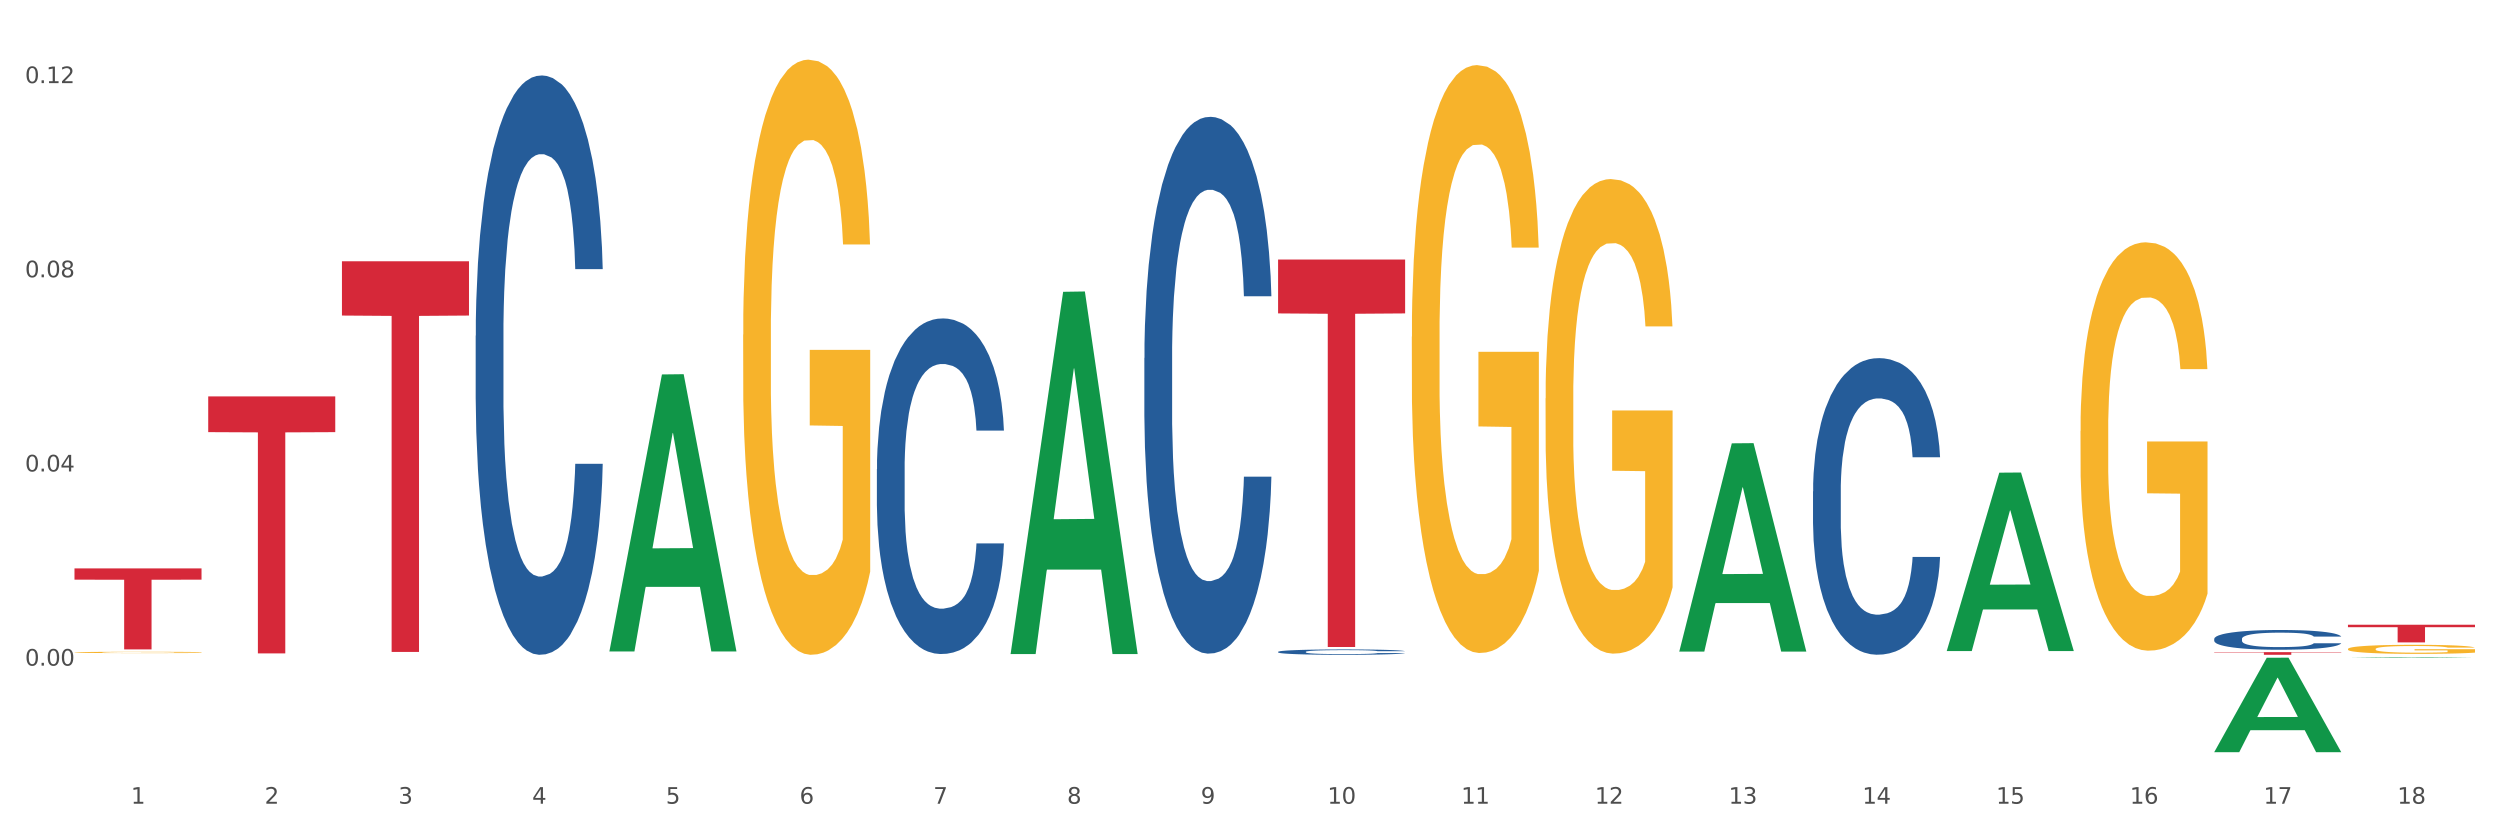 <?xml version="1.0" encoding="utf-8" standalone="no"?>
<!DOCTYPE svg PUBLIC "-//W3C//DTD SVG 1.1//EN"
  "http://www.w3.org/Graphics/SVG/1.1/DTD/svg11.dtd">
<svg xmlns:xlink="http://www.w3.org/1999/xlink" width="1080pt" height="360pt" viewBox="0 0 1080 360" xmlns="http://www.w3.org/2000/svg" version="1.1">
 <rect x="0" y="0" width="1080" height="360" fill="#333333" stroke="none"/>
 <defs>
  <style type="text/css">*{stroke-linejoin: round; stroke-linecap: butt}</style>
 </defs>
 <g id="figure_1">
  <g id="patch_1">
   <path d="M 0 360 
L 1080 360 
L 1080 0 
L 0 0 
z
" style="fill: #ffffff; stroke: #ffffff; stroke-linejoin: miter"/>
  </g>
  <g id="axes_1">
   <g id="matplotlib.axis_1">
    <g id="xtick_1">
     <g id="text_1">
      <!-- 1 -->
      <g style="fill: #4d4d4d" transform="translate(56.563 347.204) scale(0.096 -0.096)">
       <defs>
        <path id="DejaVuSans-31" d="M 794 531 
L 1825 531 
L 1825 4091 
L 703 3866 
L 703 4441 
L 1819 4666 
L 2450 4666 
L 2450 531 
L 3481 531 
L 3481 0 
L 794 0 
L 794 531 
z
" transform="scale(0.016)"/>
       </defs>
       <use xlink:href="#DejaVuSans-31"/>
      </g>
     </g>
    </g>
    <g id="xtick_2">
     <g id="text_2">
      <!-- 2 -->
      <g style="fill: #4d4d4d" transform="translate(114.336 347.204) scale(0.096 -0.096)">
       <defs>
        <path id="DejaVuSans-32" d="M 1228 531 
L 3431 531 
L 3431 0 
L 469 0 
L 469 531 
Q 828 903 1448 1529 
Q 2069 2156 2228 2338 
Q 2531 2678 2651 2914 
Q 2772 3150 2772 3378 
Q 2772 3750 2511 3984 
Q 2250 4219 1831 4219 
Q 1534 4219 1204 4116 
Q 875 4013 500 3803 
L 500 4441 
Q 881 4594 1212 4672 
Q 1544 4750 1819 4750 
Q 2544 4750 2975 4387 
Q 3406 4025 3406 3419 
Q 3406 3131 3298 2873 
Q 3191 2616 2906 2266 
Q 2828 2175 2409 1742 
Q 1991 1309 1228 531 
z
" transform="scale(0.016)"/>
       </defs>
       <use xlink:href="#DejaVuSans-32"/>
      </g>
     </g>
    </g>
    <g id="xtick_3">
     <g id="text_3">
      <!-- 3 -->
      <g style="fill: #4d4d4d" transform="translate(172.109 347.204) scale(0.096 -0.096)">
       <defs>
        <path id="DejaVuSans-33" d="M 2597 2516 
Q 3050 2419 3304 2112 
Q 3559 1806 3559 1356 
Q 3559 666 3084 287 
Q 2609 -91 1734 -91 
Q 1441 -91 1130 -33 
Q 819 25 488 141 
L 488 750 
Q 750 597 1062 519 
Q 1375 441 1716 441 
Q 2309 441 2620 675 
Q 2931 909 2931 1356 
Q 2931 1769 2642 2001 
Q 2353 2234 1838 2234 
L 1294 2234 
L 1294 2753 
L 1863 2753 
Q 2328 2753 2575 2939 
Q 2822 3125 2822 3475 
Q 2822 3834 2567 4026 
Q 2313 4219 1838 4219 
Q 1578 4219 1281 4162 
Q 984 4106 628 3988 
L 628 4550 
Q 988 4650 1302 4700 
Q 1616 4750 1894 4750 
Q 2613 4750 3031 4423 
Q 3450 4097 3450 3541 
Q 3450 3153 3228 2886 
Q 3006 2619 2597 2516 
z
" transform="scale(0.016)"/>
       </defs>
       <use xlink:href="#DejaVuSans-33"/>
      </g>
     </g>
    </g>
    <g id="xtick_4">
     <g id="text_4">
      <!-- 4 -->
      <g style="fill: #4d4d4d" transform="translate(229.882 347.204) scale(0.096 -0.096)">
       <defs>
        <path id="DejaVuSans-34" d="M 2419 4116 
L 825 1625 
L 2419 1625 
L 2419 4116 
z
M 2253 4666 
L 3047 4666 
L 3047 1625 
L 3713 1625 
L 3713 1100 
L 3047 1100 
L 3047 0 
L 2419 0 
L 2419 1100 
L 313 1100 
L 313 1709 
L 2253 4666 
z
" transform="scale(0.016)"/>
       </defs>
       <use xlink:href="#DejaVuSans-34"/>
      </g>
     </g>
    </g>
    <g id="xtick_5">
     <g id="text_5">
      <!-- 5 -->
      <g style="fill: #4d4d4d" transform="translate(287.655 347.204) scale(0.096 -0.096)">
       <defs>
        <path id="DejaVuSans-35" d="M 691 4666 
L 3169 4666 
L 3169 4134 
L 1269 4134 
L 1269 2991 
Q 1406 3038 1543 3061 
Q 1681 3084 1819 3084 
Q 2600 3084 3056 2656 
Q 3513 2228 3513 1497 
Q 3513 744 3044 326 
Q 2575 -91 1722 -91 
Q 1428 -91 1123 -41 
Q 819 9 494 109 
L 494 744 
Q 775 591 1075 516 
Q 1375 441 1709 441 
Q 2250 441 2565 725 
Q 2881 1009 2881 1497 
Q 2881 1984 2565 2268 
Q 2250 2553 1709 2553 
Q 1456 2553 1204 2497 
Q 953 2441 691 2322 
L 691 4666 
z
" transform="scale(0.016)"/>
       </defs>
       <use xlink:href="#DejaVuSans-35"/>
      </g>
     </g>
    </g>
    <g id="xtick_6">
     <g id="text_6">
      <!-- 6 -->
      <g style="fill: #4d4d4d" transform="translate(345.428 347.204) scale(0.096 -0.096)">
       <defs>
        <path id="DejaVuSans-36" d="M 2113 2584 
Q 1688 2584 1439 2293 
Q 1191 2003 1191 1497 
Q 1191 994 1439 701 
Q 1688 409 2113 409 
Q 2538 409 2786 701 
Q 3034 994 3034 1497 
Q 3034 2003 2786 2293 
Q 2538 2584 2113 2584 
z
M 3366 4563 
L 3366 3988 
Q 3128 4100 2886 4159 
Q 2644 4219 2406 4219 
Q 1781 4219 1451 3797 
Q 1122 3375 1075 2522 
Q 1259 2794 1537 2939 
Q 1816 3084 2150 3084 
Q 2853 3084 3261 2657 
Q 3669 2231 3669 1497 
Q 3669 778 3244 343 
Q 2819 -91 2113 -91 
Q 1303 -91 875 529 
Q 447 1150 447 2328 
Q 447 3434 972 4092 
Q 1497 4750 2381 4750 
Q 2619 4750 2861 4703 
Q 3103 4656 3366 4563 
z
" transform="scale(0.016)"/>
       </defs>
       <use xlink:href="#DejaVuSans-36"/>
      </g>
     </g>
    </g>
    <g id="xtick_7">
     <g id="text_7">
      <!-- 7 -->
      <g style="fill: #4d4d4d" transform="translate(403.201 347.204) scale(0.096 -0.096)">
       <defs>
        <path id="DejaVuSans-37" d="M 525 4666 
L 3525 4666 
L 3525 4397 
L 1831 0 
L 1172 0 
L 2766 4134 
L 525 4134 
L 525 4666 
z
" transform="scale(0.016)"/>
       </defs>
       <use xlink:href="#DejaVuSans-37"/>
      </g>
     </g>
    </g>
    <g id="xtick_8">
     <g id="text_8">
      <!-- 8 -->
      <g style="fill: #4d4d4d" transform="translate(460.974 347.204) scale(0.096 -0.096)">
       <defs>
        <path id="DejaVuSans-38" d="M 2034 2216 
Q 1584 2216 1326 1975 
Q 1069 1734 1069 1313 
Q 1069 891 1326 650 
Q 1584 409 2034 409 
Q 2484 409 2743 651 
Q 3003 894 3003 1313 
Q 3003 1734 2745 1975 
Q 2488 2216 2034 2216 
z
M 1403 2484 
Q 997 2584 770 2862 
Q 544 3141 544 3541 
Q 544 4100 942 4425 
Q 1341 4750 2034 4750 
Q 2731 4750 3128 4425 
Q 3525 4100 3525 3541 
Q 3525 3141 3298 2862 
Q 3072 2584 2669 2484 
Q 3125 2378 3379 2068 
Q 3634 1759 3634 1313 
Q 3634 634 3220 271 
Q 2806 -91 2034 -91 
Q 1263 -91 848 271 
Q 434 634 434 1313 
Q 434 1759 690 2068 
Q 947 2378 1403 2484 
z
M 1172 3481 
Q 1172 3119 1398 2916 
Q 1625 2713 2034 2713 
Q 2441 2713 2670 2916 
Q 2900 3119 2900 3481 
Q 2900 3844 2670 4047 
Q 2441 4250 2034 4250 
Q 1625 4250 1398 4047 
Q 1172 3844 1172 3481 
z
" transform="scale(0.016)"/>
       </defs>
       <use xlink:href="#DejaVuSans-38"/>
      </g>
     </g>
    </g>
    <g id="xtick_9">
     <g id="text_9">
      <!-- 9 -->
      <g style="fill: #4d4d4d" transform="translate(518.747 347.204) scale(0.096 -0.096)">
       <defs>
        <path id="DejaVuSans-39" d="M 703 97 
L 703 672 
Q 941 559 1184 500 
Q 1428 441 1663 441 
Q 2288 441 2617 861 
Q 2947 1281 2994 2138 
Q 2813 1869 2534 1725 
Q 2256 1581 1919 1581 
Q 1219 1581 811 2004 
Q 403 2428 403 3163 
Q 403 3881 828 4315 
Q 1253 4750 1959 4750 
Q 2769 4750 3195 4129 
Q 3622 3509 3622 2328 
Q 3622 1225 3098 567 
Q 2575 -91 1691 -91 
Q 1453 -91 1209 -44 
Q 966 3 703 97 
z
M 1959 2075 
Q 2384 2075 2632 2365 
Q 2881 2656 2881 3163 
Q 2881 3666 2632 3958 
Q 2384 4250 1959 4250 
Q 1534 4250 1286 3958 
Q 1038 3666 1038 3163 
Q 1038 2656 1286 2365 
Q 1534 2075 1959 2075 
z
" transform="scale(0.016)"/>
       </defs>
       <use xlink:href="#DejaVuSans-39"/>
      </g>
     </g>
    </g>
    <g id="xtick_10">
     <g id="text_10">
      <!-- 10 -->
      <g style="fill: #4d4d4d" transform="translate(573.466 347.204) scale(0.096 -0.096)">
       <defs>
        <path id="DejaVuSans-30" d="M 2034 4250 
Q 1547 4250 1301 3770 
Q 1056 3291 1056 2328 
Q 1056 1369 1301 889 
Q 1547 409 2034 409 
Q 2525 409 2770 889 
Q 3016 1369 3016 2328 
Q 3016 3291 2770 3770 
Q 2525 4250 2034 4250 
z
M 2034 4750 
Q 2819 4750 3233 4129 
Q 3647 3509 3647 2328 
Q 3647 1150 3233 529 
Q 2819 -91 2034 -91 
Q 1250 -91 836 529 
Q 422 1150 422 2328 
Q 422 3509 836 4129 
Q 1250 4750 2034 4750 
z
" transform="scale(0.016)"/>
       </defs>
       <use xlink:href="#DejaVuSans-31"/>
       <use xlink:href="#DejaVuSans-30" transform="translate(63.623 0)"/>
      </g>
     </g>
    </g>
    <g id="xtick_11">
     <g id="text_11">
      <!-- 11 -->
      <g style="fill: #4d4d4d" transform="translate(631.239 347.204) scale(0.096 -0.096)">
       <use xlink:href="#DejaVuSans-31"/>
       <use xlink:href="#DejaVuSans-31" transform="translate(63.623 0)"/>
      </g>
     </g>
    </g>
    <g id="xtick_12">
     <g id="text_12">
      <!-- 12 -->
      <g style="fill: #4d4d4d" transform="translate(689.012 347.204) scale(0.096 -0.096)">
       <use xlink:href="#DejaVuSans-31"/>
       <use xlink:href="#DejaVuSans-32" transform="translate(63.623 0)"/>
      </g>
     </g>
    </g>
    <g id="xtick_13">
     <g id="text_13">
      <!-- 13 -->
      <g style="fill: #4d4d4d" transform="translate(746.785 347.204) scale(0.096 -0.096)">
       <use xlink:href="#DejaVuSans-31"/>
       <use xlink:href="#DejaVuSans-33" transform="translate(63.623 0)"/>
      </g>
     </g>
    </g>
    <g id="xtick_14">
     <g id="text_14">
      <!-- 14 -->
      <g style="fill: #4d4d4d" transform="translate(804.558 347.204) scale(0.096 -0.096)">
       <use xlink:href="#DejaVuSans-31"/>
       <use xlink:href="#DejaVuSans-34" transform="translate(63.623 0)"/>
      </g>
     </g>
    </g>
    <g id="xtick_15">
     <g id="text_15">
      <!-- 15 -->
      <g style="fill: #4d4d4d" transform="translate(862.331 347.204) scale(0.096 -0.096)">
       <use xlink:href="#DejaVuSans-31"/>
       <use xlink:href="#DejaVuSans-35" transform="translate(63.623 0)"/>
      </g>
     </g>
    </g>
    <g id="xtick_16">
     <g id="text_16">
      <!-- 16 -->
      <g style="fill: #4d4d4d" transform="translate(920.104 347.204) scale(0.096 -0.096)">
       <use xlink:href="#DejaVuSans-31"/>
       <use xlink:href="#DejaVuSans-36" transform="translate(63.623 0)"/>
      </g>
     </g>
    </g>
    <g id="xtick_17">
     <g id="text_17">
      <!-- 17 -->
      <g style="fill: #4d4d4d" transform="translate(977.877 347.204) scale(0.096 -0.096)">
       <use xlink:href="#DejaVuSans-31"/>
       <use xlink:href="#DejaVuSans-37" transform="translate(63.623 0)"/>
      </g>
     </g>
    </g>
    <g id="xtick_18">
     <g id="text_18">
      <!-- 18 -->
      <g style="fill: #4d4d4d" transform="translate(1035.65 347.204) scale(0.096 -0.096)">
       <use xlink:href="#DejaVuSans-31"/>
       <use xlink:href="#DejaVuSans-38" transform="translate(63.623 0)"/>
      </g>
     </g>
    </g>
    <g id="xtick_19"/>
    <g id="xtick_20"/>
    <g id="xtick_21"/>
    <g id="xtick_22"/>
    <g id="xtick_23"/>
    <g id="xtick_24"/>
    <g id="xtick_25"/>
    <g id="xtick_26"/>
    <g id="xtick_27"/>
    <g id="xtick_28"/>
    <g id="xtick_29"/>
    <g id="xtick_30"/>
    <g id="xtick_31"/>
    <g id="xtick_32"/>
    <g id="xtick_33"/>
    <g id="xtick_34"/>
    <g id="xtick_35"/>
   </g>
   <g id="matplotlib.axis_2">
    <g id="ytick_1">
     <g id="text_19">
      <!-- 0.00 -->
      <g style="fill: #4d4d4d" transform="translate(10.8 287.558) scale(0.096 -0.096)">
       <defs>
        <path id="DejaVuSans-2e" d="M 684 794 
L 1344 794 
L 1344 0 
L 684 0 
L 684 794 
z
" transform="scale(0.016)"/>
       </defs>
       <use xlink:href="#DejaVuSans-30"/>
       <use xlink:href="#DejaVuSans-2e" transform="translate(63.623 0)"/>
       <use xlink:href="#DejaVuSans-30" transform="translate(95.41 0)"/>
       <use xlink:href="#DejaVuSans-30" transform="translate(159.033 0)"/>
      </g>
     </g>
    </g>
    <g id="ytick_2">
     <g id="text_20">
      <!-- 0.04 -->
      <g style="fill: #4d4d4d" transform="translate(10.8 203.674) scale(0.096 -0.096)">
       <use xlink:href="#DejaVuSans-30"/>
       <use xlink:href="#DejaVuSans-2e" transform="translate(63.623 0)"/>
       <use xlink:href="#DejaVuSans-30" transform="translate(95.41 0)"/>
       <use xlink:href="#DejaVuSans-34" transform="translate(159.033 0)"/>
      </g>
     </g>
    </g>
    <g id="ytick_3">
     <g id="text_21">
      <!-- 0.08 -->
      <g style="fill: #4d4d4d" transform="translate(10.8 119.789) scale(0.096 -0.096)">
       <use xlink:href="#DejaVuSans-30"/>
       <use xlink:href="#DejaVuSans-2e" transform="translate(63.623 0)"/>
       <use xlink:href="#DejaVuSans-30" transform="translate(95.41 0)"/>
       <use xlink:href="#DejaVuSans-38" transform="translate(159.033 0)"/>
      </g>
     </g>
    </g>
    <g id="ytick_4">
     <g id="text_22">
      <!-- 0.12 -->
      <g style="fill: #4d4d4d" transform="translate(10.8 35.905) scale(0.096 -0.096)">
       <use xlink:href="#DejaVuSans-30"/>
       <use xlink:href="#DejaVuSans-2e" transform="translate(63.623 0)"/>
       <use xlink:href="#DejaVuSans-31" transform="translate(95.41 0)"/>
       <use xlink:href="#DejaVuSans-32" transform="translate(159.033 0)"/>
      </g>
     </g>
    </g>
    <g id="ytick_5"/>
    <g id="ytick_6"/>
    <g id="ytick_7"/>
    <g id="ytick_8"/>
   </g>
   <g id="PolyCollection_1">
    <path d="M 263.267 281.196 
L 263.324 281.083 
L 285.956 161.759 
L 295.349 161.647 
L 318.151 281.42 
L 307.288 281.42 
L 302.365 253.53 
L 278.997 253.53 
L 278.827 253.979 
L 274.074 281.42 
L 263.267 281.42 
L 263.267 281.196 
L 281.939 236.885 
L 299.423 236.772 
L 290.766 187.176 
L 290.653 186.951 
L 290.539 187.288 
L 281.882 236.772 
L 281.939 236.885 
L 263.267 281.196 
z
" clip-path="url(#p0fa16dcf4f)" style="fill: #109648"/>
    <path d="M 667.678 172.089 
L 667.743 171.902 
L 667.743 165.161 
L 667.872 159.356 
L 668.52 145.313 
L 669.492 133.704 
L 670.205 127.525 
L 670.918 122.47 
L 671.76 117.414 
L 672.797 112.171 
L 674.676 104.494 
L 675.842 100.562 
L 677.268 96.443 
L 679.86 90.451 
L 681.739 87.081 
L 683.683 84.272 
L 686.858 80.902 
L 688.932 79.404 
L 691.135 78.28 
L 693.792 77.531 
L 695.8 77.344 
L 700.207 77.906 
L 703.965 79.591 
L 705.779 80.902 
L 708.112 83.149 
L 709.343 84.647 
L 711.352 87.642 
L 713.426 91.574 
L 714.851 94.945 
L 716.989 101.311 
L 718.609 107.677 
L 720.1 115.542 
L 720.877 120.972 
L 721.461 126.027 
L 721.979 131.832 
L 722.497 141.007 
L 710.834 141.007 
L 710.38 134.453 
L 709.667 128.274 
L 708.63 122.282 
L 707.723 118.537 
L 706.168 113.856 
L 704.743 110.86 
L 703.252 108.614 
L 701.438 106.741 
L 700.012 105.805 
L 698.003 105.056 
L 694.051 105.243 
L 691.394 106.741 
L 689.58 108.614 
L 688.413 110.299 
L 687.377 112.171 
L 686.21 114.793 
L 684.849 118.725 
L 683.877 122.282 
L 682.905 126.776 
L 682.128 131.27 
L 681.415 136.513 
L 680.832 142.13 
L 680.378 147.935 
L 679.99 155.05 
L 679.666 166.846 
L 679.666 192.498 
L 679.795 198.303 
L 680.119 205.98 
L 680.508 211.784 
L 681.156 218.712 
L 681.739 223.393 
L 682.841 230.134 
L 684.072 235.751 
L 685.044 239.309 
L 686.016 242.305 
L 687.701 246.424 
L 689.58 249.794 
L 691.2 251.854 
L 693.403 253.727 
L 694.893 254.476 
L 696.189 254.85 
L 699.364 254.85 
L 701.632 254.288 
L 704.159 252.978 
L 706.103 251.292 
L 707.723 249.233 
L 709.538 245.862 
L 710.704 242.679 
L 710.704 203.546 
L 696.448 203.358 
L 696.448 177.332 
L 722.562 177.332 
L 722.562 253.727 
L 721.461 257.659 
L 720.229 261.216 
L 718.933 264.399 
L 716.989 268.331 
L 714.657 272.076 
L 712.583 274.698 
L 710.38 276.945 
L 707.788 279.004 
L 704.419 280.877 
L 702.345 281.626 
L 699.753 282.187 
L 696.708 282.375 
L 694.051 282 
L 691.459 281.064 
L 688.737 279.379 
L 686.081 276.945 
L 684.072 274.51 
L 682.063 271.515 
L 679.925 267.583 
L 678.24 263.838 
L 676.944 260.467 
L 675.518 256.161 
L 673.963 250.543 
L 672.797 245.488 
L 671.76 240.245 
L 670.659 233.504 
L 669.881 227.7 
L 669.103 220.397 
L 668.65 214.967 
L 668.131 206.541 
L 667.743 194.745 
L 667.678 172.089 
z
" clip-path="url(#p0fa16dcf4f)" style="fill: #f7b32b"/>
    <path d="M 898.77 186.197 
L 898.835 186.036 
L 898.835 180.236 
L 898.964 175.241 
L 899.612 163.158 
L 900.584 153.168 
L 901.297 147.851 
L 902.01 143.501 
L 902.852 139.151 
L 903.889 134.64 
L 905.768 128.034 
L 906.934 124.651 
L 908.36 121.106 
L 910.952 115.95 
L 912.831 113.05 
L 914.775 110.633 
L 917.95 107.733 
L 920.024 106.444 
L 922.227 105.478 
L 924.884 104.833 
L 926.892 104.672 
L 931.299 105.155 
L 935.057 106.605 
L 936.871 107.733 
L 939.204 109.667 
L 940.435 110.956 
L 942.444 113.533 
L 944.517 116.917 
L 945.943 119.817 
L 948.081 125.295 
L 949.701 130.773 
L 951.192 137.54 
L 951.969 142.212 
L 952.552 146.562 
L 953.071 151.557 
L 953.589 159.452 
L 941.926 159.452 
L 941.472 153.813 
L 940.759 148.496 
L 939.722 143.34 
L 938.815 140.118 
L 937.26 136.09 
L 935.834 133.512 
L 934.344 131.579 
L 932.53 129.967 
L 931.104 129.162 
L 929.095 128.517 
L 925.143 128.678 
L 922.486 129.967 
L 920.672 131.579 
L 919.505 133.029 
L 918.468 134.64 
L 917.302 136.895 
L 915.941 140.279 
L 914.969 143.34 
L 913.997 147.207 
L 913.22 151.074 
L 912.507 155.585 
L 911.924 160.419 
L 911.47 165.413 
L 911.081 171.536 
L 910.757 181.686 
L 910.757 203.759 
L 910.887 208.754 
L 911.211 215.359 
L 911.6 220.354 
L 912.248 226.315 
L 912.831 230.343 
L 913.933 236.144 
L 915.164 240.977 
L 916.136 244.038 
L 917.108 246.616 
L 918.792 250.161 
L 920.672 253.061 
L 922.292 254.833 
L 924.495 256.444 
L 925.985 257.089 
L 927.281 257.411 
L 930.456 257.411 
L 932.724 256.928 
L 935.251 255.8 
L 937.195 254.35 
L 938.815 252.578 
L 940.63 249.677 
L 941.796 246.938 
L 941.796 213.265 
L 927.54 213.104 
L 927.54 190.709 
L 953.654 190.709 
L 953.654 256.444 
L 952.552 259.828 
L 951.321 262.889 
L 950.025 265.628 
L 948.081 269.012 
L 945.749 272.234 
L 943.675 274.49 
L 941.472 276.423 
L 938.88 278.195 
L 935.51 279.806 
L 933.437 280.451 
L 930.845 280.934 
L 927.799 281.095 
L 925.143 280.773 
L 922.551 279.967 
L 919.829 278.517 
L 917.172 276.423 
L 915.164 274.328 
L 913.155 271.751 
L 911.017 268.367 
L 909.332 265.145 
L 908.036 262.245 
L 906.61 258.539 
L 905.055 253.705 
L 903.889 249.355 
L 902.852 244.844 
L 901.75 239.044 
L 900.973 234.049 
L 900.195 227.766 
L 899.742 223.093 
L 899.223 215.843 
L 898.835 205.692 
L 898.77 186.197 
z
" clip-path="url(#p0fa16dcf4f)" style="fill: #f7b32b"/>
    <path d="M 1014.316 269.877 
L 1069.2 269.877 
L 1069.2 270.94 
L 1047.61 270.947 
L 1047.61 277.522 
L 1035.775 277.522 
L 1035.775 270.947 
L 1014.316 270.94 
L 1014.316 269.884 
L 1014.316 269.877 
z
" clip-path="url(#p0fa16dcf4f)" style="fill: #d62839"/>
    <path d="M 552.132 112.133 
L 607.016 112.133 
L 607.016 135.394 
L 585.427 135.552 
L 585.427 279.518 
L 573.591 279.518 
L 573.591 135.552 
L 552.132 135.394 
L 552.132 112.291 
L 552.132 112.133 
z
" clip-path="url(#p0fa16dcf4f)" style="fill: #d62839"/>
    <path d="M 147.721 112.862 
L 202.605 112.862 
L 202.605 136.316 
L 181.016 136.474 
L 181.016 281.634 
L 169.18 281.634 
L 169.18 136.474 
L 147.721 136.316 
L 147.721 113.02 
L 147.721 112.862 
z
" clip-path="url(#p0fa16dcf4f)" style="fill: #d62839"/>
    <path d="M 89.948 171.253 
L 144.832 171.253 
L 144.832 186.682 
L 123.243 186.786 
L 123.243 282.276 
L 111.407 282.276 
L 111.407 186.786 
L 89.948 186.682 
L 89.948 171.357 
L 89.948 171.253 
z
" clip-path="url(#p0fa16dcf4f)" style="fill: #d62839"/>
    <path d="M 32.175 245.555 
L 87.059 245.555 
L 87.059 250.417 
L 65.47 250.45 
L 65.47 280.539 
L 53.635 280.539 
L 53.635 250.45 
L 32.175 250.417 
L 32.175 245.588 
L 32.175 245.555 
z
" clip-path="url(#p0fa16dcf4f)" style="fill: #d62839"/>
    <path d="M 1014.316 280.366 
L 1014.38 280.363 
L 1014.38 280.234 
L 1014.51 280.123 
L 1015.158 279.854 
L 1016.13 279.632 
L 1016.843 279.514 
L 1017.556 279.418 
L 1018.398 279.321 
L 1019.435 279.221 
L 1021.314 279.074 
L 1022.48 278.999 
L 1023.906 278.92 
L 1026.498 278.805 
L 1028.377 278.741 
L 1030.321 278.687 
L 1033.496 278.623 
L 1035.57 278.594 
L 1037.773 278.573 
L 1040.429 278.558 
L 1042.438 278.555 
L 1046.845 278.565 
L 1050.603 278.598 
L 1052.417 278.623 
L 1054.75 278.666 
L 1055.981 278.694 
L 1057.99 278.752 
L 1060.063 278.827 
L 1061.489 278.891 
L 1063.627 279.013 
L 1065.247 279.135 
L 1066.738 279.285 
L 1067.515 279.389 
L 1068.098 279.486 
L 1068.617 279.597 
L 1069.135 279.772 
L 1057.471 279.772 
L 1057.018 279.647 
L 1056.305 279.529 
L 1055.268 279.414 
L 1054.361 279.342 
L 1052.806 279.253 
L 1051.38 279.196 
L 1049.89 279.153 
L 1048.076 279.117 
L 1046.65 279.099 
L 1044.641 279.085 
L 1040.689 279.088 
L 1038.032 279.117 
L 1036.218 279.153 
L 1035.051 279.185 
L 1034.014 279.221 
L 1032.848 279.271 
L 1031.487 279.346 
L 1030.515 279.414 
L 1029.543 279.5 
L 1028.766 279.586 
L 1028.053 279.686 
L 1027.47 279.794 
L 1027.016 279.905 
L 1026.627 280.041 
L 1026.303 280.266 
L 1026.303 280.757 
L 1026.433 280.868 
L 1026.757 281.014 
L 1027.146 281.125 
L 1027.794 281.258 
L 1028.377 281.347 
L 1029.479 281.476 
L 1030.71 281.584 
L 1031.682 281.652 
L 1032.654 281.709 
L 1034.338 281.788 
L 1036.218 281.852 
L 1037.838 281.892 
L 1040.041 281.927 
L 1041.531 281.942 
L 1042.827 281.949 
L 1046.002 281.949 
L 1048.27 281.938 
L 1050.797 281.913 
L 1052.741 281.881 
L 1054.361 281.841 
L 1056.176 281.777 
L 1057.342 281.716 
L 1057.342 280.968 
L 1043.086 280.964 
L 1043.086 280.467 
L 1069.2 280.467 
L 1069.2 281.927 
L 1068.098 282.003 
L 1066.867 282.071 
L 1065.571 282.132 
L 1063.627 282.207 
L 1061.295 282.278 
L 1059.221 282.328 
L 1057.018 282.371 
L 1054.426 282.411 
L 1051.056 282.447 
L 1048.983 282.461 
L 1046.391 282.472 
L 1043.345 282.475 
L 1040.689 282.468 
L 1038.097 282.45 
L 1035.375 282.418 
L 1032.718 282.371 
L 1030.71 282.325 
L 1028.701 282.268 
L 1026.563 282.192 
L 1024.878 282.121 
L 1023.582 282.056 
L 1022.156 281.974 
L 1020.601 281.867 
L 1019.435 281.77 
L 1018.398 281.67 
L 1017.296 281.541 
L 1016.519 281.43 
L 1015.741 281.29 
L 1015.288 281.186 
L 1014.769 281.025 
L 1014.38 280.8 
L 1014.316 280.366 
z
" clip-path="url(#p0fa16dcf4f)" style="fill: #f7b32b"/>
    <path d="M 32.175 281.839 
L 32.24 281.838 
L 32.24 281.819 
L 32.369 281.803 
L 33.017 281.763 
L 33.989 281.731 
L 34.702 281.713 
L 35.415 281.699 
L 36.257 281.685 
L 37.294 281.67 
L 39.173 281.648 
L 40.34 281.637 
L 41.765 281.625 
L 44.357 281.609 
L 46.236 281.599 
L 48.18 281.591 
L 51.355 281.582 
L 53.429 281.577 
L 55.632 281.574 
L 58.289 281.572 
L 60.298 281.572 
L 64.704 281.573 
L 68.462 281.578 
L 70.277 281.582 
L 72.609 281.588 
L 73.84 281.592 
L 75.849 281.601 
L 77.923 281.612 
L 79.348 281.621 
L 81.487 281.639 
L 83.107 281.657 
L 84.597 281.679 
L 85.375 281.695 
L 85.958 281.709 
L 86.476 281.725 
L 86.995 281.751 
L 75.331 281.751 
L 74.877 281.733 
L 74.164 281.715 
L 73.128 281.698 
L 72.22 281.688 
L 70.665 281.675 
L 69.24 281.666 
L 67.749 281.66 
L 65.935 281.655 
L 64.509 281.652 
L 62.501 281.65 
L 58.548 281.65 
L 55.891 281.655 
L 54.077 281.66 
L 52.911 281.665 
L 51.874 281.67 
L 50.707 281.677 
L 49.347 281.688 
L 48.375 281.698 
L 47.403 281.711 
L 46.625 281.724 
L 45.912 281.738 
L 45.329 281.754 
L 44.876 281.771 
L 44.487 281.791 
L 44.163 281.824 
L 44.163 281.896 
L 44.292 281.913 
L 44.616 281.934 
L 45.005 281.951 
L 45.653 281.97 
L 46.236 281.983 
L 47.338 282.002 
L 48.569 282.018 
L 49.541 282.028 
L 50.513 282.037 
L 52.198 282.048 
L 54.077 282.058 
L 55.697 282.064 
L 57.9 282.069 
L 59.39 282.071 
L 60.686 282.072 
L 63.861 282.072 
L 66.129 282.071 
L 68.657 282.067 
L 70.601 282.062 
L 72.22 282.056 
L 74.035 282.047 
L 75.201 282.038 
L 75.201 281.927 
L 60.946 281.927 
L 60.946 281.854 
L 87.059 281.854 
L 87.059 282.069 
L 85.958 282.08 
L 84.727 282.09 
L 83.431 282.099 
L 81.487 282.11 
L 79.154 282.121 
L 77.08 282.128 
L 74.877 282.134 
L 72.285 282.14 
L 68.916 282.145 
L 66.842 282.148 
L 64.25 282.149 
L 61.205 282.15 
L 58.548 282.149 
L 55.956 282.146 
L 53.235 282.141 
L 50.578 282.134 
L 48.569 282.128 
L 46.56 282.119 
L 44.422 282.108 
L 42.737 282.097 
L 41.441 282.088 
L 40.016 282.076 
L 38.46 282.06 
L 37.294 282.046 
L 36.257 282.031 
L 35.156 282.012 
L 34.378 281.996 
L 33.601 281.975 
L 33.147 281.96 
L 32.629 281.936 
L 32.24 281.903 
L 32.175 281.839 
z
" clip-path="url(#p0fa16dcf4f)" style="fill: #f7b32b"/>
    <path d="M 205.494 145.052 
L 205.559 144.823 
L 205.559 138.423 
L 205.753 129.738 
L 206.467 113.738 
L 207.375 101.624 
L 208.932 87.453 
L 209.776 81.51 
L 210.879 74.881 
L 213.149 64.139 
L 215.744 54.996 
L 217.561 49.967 
L 218.923 46.768 
L 221.972 41.053 
L 223.724 38.539 
L 225.54 36.482 
L 227.097 35.111 
L 229.692 33.511 
L 231.768 32.825 
L 234.169 32.596 
L 236.18 32.825 
L 238.84 33.739 
L 242.732 36.482 
L 244.224 38.082 
L 246.236 40.825 
L 248.312 44.482 
L 249.998 48.139 
L 251.945 53.396 
L 253.956 60.253 
L 255.902 68.939 
L 257.264 76.939 
L 258.367 85.396 
L 259.34 95.681 
L 260.054 106.881 
L 260.378 116.252 
L 248.506 116.252 
L 248.182 107.795 
L 247.533 98.652 
L 246.884 92.481 
L 246.171 87.453 
L 245.068 81.738 
L 244.095 78.081 
L 242.473 73.739 
L 240.981 70.996 
L 239.748 69.396 
L 238.256 68.024 
L 235.077 66.653 
L 232.806 66.653 
L 231.379 67.11 
L 229.627 68.253 
L 228.135 69.853 
L 226.384 72.596 
L 225.021 75.567 
L 223.659 79.453 
L 222.88 82.196 
L 221.713 87.224 
L 220.934 91.338 
L 219.896 98.424 
L 219.312 103.452 
L 218.274 116.481 
L 217.82 126.081 
L 217.626 132.709 
L 217.496 140.023 
L 217.496 175.68 
L 217.885 191.68 
L 218.209 198.537 
L 218.728 206.308 
L 219.702 216.365 
L 221.129 226.193 
L 222.621 233.279 
L 223.854 237.622 
L 225.021 240.822 
L 226.189 243.336 
L 227.616 245.622 
L 228.784 246.993 
L 230.536 248.364 
L 232.612 249.05 
L 234.234 249.05 
L 237.542 247.907 
L 239.034 246.765 
L 240.462 245.165 
L 242.019 242.65 
L 243.251 239.907 
L 243.965 237.85 
L 245.133 233.508 
L 246.041 228.936 
L 246.819 223.679 
L 247.338 219.108 
L 247.922 212.251 
L 248.376 204.479 
L 248.506 200.365 
L 260.378 200.365 
L 260.119 208.594 
L 259.665 216.594 
L 258.756 227.336 
L 258.043 233.508 
L 256.94 241.05 
L 255.772 247.45 
L 254.15 254.536 
L 252.658 259.793 
L 251.101 264.364 
L 249.414 268.478 
L 246.365 274.193 
L 245.262 275.793 
L 242.927 278.535 
L 241.11 280.135 
L 238.45 281.735 
L 235.726 282.65 
L 232.871 282.878 
L 230.341 282.421 
L 227.551 281.05 
L 225.8 279.678 
L 223.854 277.621 
L 221.583 274.421 
L 219.442 270.536 
L 217.431 265.964 
L 215.55 260.707 
L 213.798 254.764 
L 211.527 244.936 
L 209.841 235.336 
L 208.608 226.422 
L 207.765 218.879 
L 206.921 209.279 
L 206.467 202.651 
L 205.753 186.651 
L 205.494 171.794 
L 205.494 145.052 
z
" clip-path="url(#p0fa16dcf4f)" style="fill: #255c99"/>
    <path d="M 378.813 202.704 
L 378.878 202.571 
L 378.878 198.864 
L 379.072 193.833 
L 379.786 184.564 
L 380.694 177.547 
L 382.251 169.338 
L 383.095 165.895 
L 384.198 162.055 
L 386.468 155.832 
L 389.063 150.536 
L 390.88 147.623 
L 392.242 145.77 
L 395.291 142.459 
L 397.043 141.003 
L 398.859 139.811 
L 400.416 139.017 
L 403.011 138.09 
L 405.087 137.693 
L 407.488 137.56 
L 409.499 137.693 
L 412.159 138.223 
L 416.051 139.811 
L 417.543 140.738 
L 419.554 142.327 
L 421.63 144.446 
L 423.317 146.564 
L 425.263 149.609 
L 427.275 153.581 
L 429.221 158.613 
L 430.583 163.247 
L 431.686 168.146 
L 432.659 174.104 
L 433.373 180.592 
L 433.697 186.021 
L 421.825 186.021 
L 421.501 181.122 
L 420.852 175.825 
L 420.203 172.251 
L 419.49 169.338 
L 418.387 166.028 
L 417.414 163.909 
L 415.792 161.393 
L 414.3 159.804 
L 413.067 158.878 
L 411.575 158.083 
L 408.396 157.289 
L 406.125 157.289 
L 404.698 157.554 
L 402.946 158.216 
L 401.454 159.142 
L 399.703 160.731 
L 398.34 162.453 
L 396.978 164.703 
L 396.199 166.292 
L 395.032 169.205 
L 394.253 171.589 
L 393.215 175.693 
L 392.631 178.606 
L 391.593 186.153 
L 391.139 191.714 
L 390.945 195.554 
L 390.815 199.791 
L 390.815 220.446 
L 391.204 229.714 
L 391.528 233.686 
L 392.047 238.188 
L 393.021 244.014 
L 394.448 249.707 
L 395.94 253.812 
L 397.173 256.328 
L 398.34 258.181 
L 399.508 259.638 
L 400.935 260.962 
L 402.103 261.756 
L 403.855 262.551 
L 405.931 262.948 
L 407.553 262.948 
L 410.861 262.286 
L 412.353 261.624 
L 413.781 260.697 
L 415.338 259.24 
L 416.57 257.652 
L 417.284 256.46 
L 418.452 253.944 
L 419.36 251.296 
L 420.138 248.251 
L 420.657 245.603 
L 421.241 241.631 
L 421.695 237.129 
L 421.825 234.746 
L 433.697 234.746 
L 433.438 239.512 
L 432.984 244.146 
L 432.075 250.369 
L 431.362 253.944 
L 430.259 258.314 
L 429.091 262.021 
L 427.469 266.126 
L 425.977 269.171 
L 424.42 271.819 
L 422.733 274.202 
L 419.684 277.512 
L 418.581 278.439 
L 416.246 280.028 
L 414.429 280.955 
L 411.769 281.882 
L 409.045 282.411 
L 406.19 282.544 
L 403.66 282.279 
L 400.87 281.485 
L 399.119 280.69 
L 397.173 279.498 
L 394.902 277.645 
L 392.761 275.394 
L 390.75 272.746 
L 388.869 269.7 
L 387.117 266.258 
L 384.846 260.565 
L 383.16 255.004 
L 381.927 249.84 
L 381.084 245.47 
L 380.24 239.909 
L 379.786 236.07 
L 379.072 226.801 
L 378.813 218.195 
L 378.813 202.704 
z
" clip-path="url(#p0fa16dcf4f)" style="fill: #255c99"/>
    <path d="M 494.359 154.669 
L 494.424 154.457 
L 494.424 148.527 
L 494.618 140.479 
L 495.332 125.654 
L 496.24 114.429 
L 497.797 101.298 
L 498.641 95.792 
L 499.743 89.65 
L 502.014 79.696 
L 504.609 71.224 
L 506.426 66.565 
L 507.788 63.6 
L 510.837 58.305 
L 512.589 55.975 
L 514.405 54.069 
L 515.962 52.798 
L 518.557 51.316 
L 520.633 50.68 
L 523.034 50.469 
L 525.045 50.68 
L 527.705 51.528 
L 531.597 54.069 
L 533.089 55.552 
L 535.1 58.093 
L 537.176 61.482 
L 538.863 64.87 
L 540.809 69.742 
L 542.821 76.095 
L 544.767 84.143 
L 546.129 91.556 
L 547.232 99.392 
L 548.205 108.923 
L 548.919 119.3 
L 549.243 127.984 
L 537.371 127.984 
L 537.047 120.147 
L 536.398 111.676 
L 535.749 105.958 
L 535.036 101.298 
L 533.933 96.003 
L 532.96 92.615 
L 531.338 88.591 
L 529.846 86.049 
L 528.613 84.567 
L 527.121 83.296 
L 523.942 82.025 
L 521.671 82.025 
L 520.244 82.449 
L 518.492 83.508 
L 517 84.99 
L 515.249 87.532 
L 513.886 90.285 
L 512.524 93.886 
L 511.745 96.427 
L 510.578 101.086 
L 509.799 104.899 
L 508.761 111.464 
L 508.177 116.123 
L 507.139 128.195 
L 506.685 137.091 
L 506.49 143.233 
L 506.361 150.01 
L 506.361 183.049 
L 506.75 197.874 
L 507.074 204.228 
L 507.593 211.429 
L 508.566 220.748 
L 509.994 229.855 
L 511.486 236.42 
L 512.718 240.444 
L 513.886 243.409 
L 515.054 245.739 
L 516.481 247.857 
L 517.649 249.127 
L 519.401 250.398 
L 521.477 251.034 
L 523.099 251.034 
L 526.407 249.975 
L 527.899 248.916 
L 529.327 247.433 
L 530.884 245.103 
L 532.116 242.562 
L 532.83 240.656 
L 533.998 236.632 
L 534.906 232.396 
L 535.684 227.525 
L 536.203 223.289 
L 536.787 216.935 
L 537.241 209.735 
L 537.371 205.922 
L 549.243 205.922 
L 548.984 213.547 
L 548.53 220.959 
L 547.621 230.914 
L 546.908 236.632 
L 545.805 243.621 
L 544.637 249.551 
L 543.015 256.116 
L 541.523 260.988 
L 539.966 265.223 
L 538.279 269.036 
L 535.23 274.33 
L 534.127 275.813 
L 531.792 278.354 
L 529.975 279.837 
L 527.315 281.319 
L 524.591 282.167 
L 521.736 282.378 
L 519.206 281.955 
L 516.416 280.684 
L 514.665 279.413 
L 512.718 277.507 
L 510.448 274.542 
L 508.307 270.942 
L 506.296 266.706 
L 504.414 261.835 
L 502.663 256.328 
L 500.392 247.221 
L 498.705 238.326 
L 497.473 230.066 
L 496.629 223.077 
L 495.786 214.182 
L 495.332 208.04 
L 494.618 193.215 
L 494.359 179.449 
L 494.359 154.669 
z
" clip-path="url(#p0fa16dcf4f)" style="fill: #255c99"/>
    <path d="M 552.132 281.596 
L 552.197 281.594 
L 552.197 281.535 
L 552.391 281.454 
L 553.105 281.305 
L 554.013 281.192 
L 555.57 281.061 
L 556.414 281.005 
L 557.516 280.944 
L 559.787 280.844 
L 562.382 280.759 
L 564.199 280.712 
L 565.561 280.682 
L 568.61 280.629 
L 570.362 280.606 
L 572.178 280.586 
L 573.735 280.574 
L 576.33 280.559 
L 578.406 280.552 
L 580.807 280.55 
L 582.818 280.552 
L 585.478 280.561 
L 589.37 280.586 
L 590.862 280.601 
L 592.873 280.627 
L 594.949 280.661 
L 596.636 280.695 
L 598.582 280.744 
L 600.594 280.808 
L 602.54 280.888 
L 603.902 280.963 
L 605.005 281.041 
L 605.978 281.137 
L 606.692 281.241 
L 607.016 281.328 
L 595.144 281.328 
L 594.82 281.25 
L 594.171 281.165 
L 593.522 281.107 
L 592.809 281.061 
L 591.706 281.007 
L 590.733 280.973 
L 589.111 280.933 
L 587.619 280.907 
L 586.386 280.893 
L 584.894 280.88 
L 581.715 280.867 
L 579.444 280.867 
L 578.017 280.871 
L 576.265 280.882 
L 574.773 280.897 
L 573.022 280.922 
L 571.659 280.95 
L 570.297 280.986 
L 569.518 281.012 
L 568.351 281.058 
L 567.572 281.097 
L 566.534 281.163 
L 565.95 281.209 
L 564.912 281.331 
L 564.458 281.42 
L 564.263 281.481 
L 564.134 281.549 
L 564.134 281.881 
L 564.523 282.03 
L 564.847 282.094 
L 565.366 282.166 
L 566.339 282.26 
L 567.767 282.351 
L 569.259 282.417 
L 570.491 282.457 
L 571.659 282.487 
L 572.827 282.51 
L 574.254 282.532 
L 575.422 282.544 
L 577.174 282.557 
L 579.25 282.564 
L 580.871 282.564 
L 584.18 282.553 
L 585.672 282.542 
L 587.1 282.527 
L 588.657 282.504 
L 589.889 282.479 
L 590.603 282.459 
L 591.771 282.419 
L 592.679 282.377 
L 593.457 282.328 
L 593.976 282.285 
L 594.56 282.221 
L 595.014 282.149 
L 595.144 282.111 
L 607.016 282.111 
L 606.757 282.187 
L 606.303 282.262 
L 605.394 282.362 
L 604.681 282.419 
L 603.578 282.489 
L 602.41 282.549 
L 600.788 282.615 
L 599.296 282.664 
L 597.739 282.706 
L 596.052 282.744 
L 593.003 282.797 
L 591.9 282.812 
L 589.565 282.838 
L 587.748 282.853 
L 585.088 282.868 
L 582.364 282.876 
L 579.509 282.878 
L 576.979 282.874 
L 574.189 282.861 
L 572.438 282.848 
L 570.491 282.829 
L 568.221 282.8 
L 566.08 282.763 
L 564.069 282.721 
L 562.187 282.672 
L 560.436 282.617 
L 558.165 282.525 
L 556.478 282.436 
L 555.246 282.353 
L 554.402 282.283 
L 553.559 282.194 
L 553.105 282.132 
L 552.391 281.983 
L 552.132 281.845 
L 552.132 281.596 
z
" clip-path="url(#p0fa16dcf4f)" style="fill: #255c99"/>
    <path d="M 783.224 212.283 
L 783.289 212.166 
L 783.289 208.889 
L 783.483 204.443 
L 784.197 196.252 
L 785.105 190.05 
L 786.662 182.795 
L 787.506 179.752 
L 788.608 176.359 
L 790.879 170.859 
L 793.474 166.179 
L 795.291 163.604 
L 796.653 161.966 
L 799.702 159.041 
L 801.454 157.753 
L 803.27 156.7 
L 804.827 155.998 
L 807.422 155.179 
L 809.498 154.828 
L 811.899 154.711 
L 813.91 154.828 
L 816.57 155.296 
L 820.462 156.7 
L 821.954 157.519 
L 823.965 158.924 
L 826.041 160.796 
L 827.728 162.668 
L 829.674 165.359 
L 831.685 168.87 
L 833.632 173.317 
L 834.994 177.412 
L 836.097 181.742 
L 837.07 187.007 
L 837.784 192.741 
L 838.108 197.539 
L 826.236 197.539 
L 825.912 193.209 
L 825.263 188.529 
L 824.614 185.369 
L 823.9 182.795 
L 822.798 179.869 
L 821.824 177.997 
L 820.203 175.774 
L 818.71 174.37 
L 817.478 173.551 
L 815.986 172.848 
L 812.807 172.146 
L 810.536 172.146 
L 809.109 172.38 
L 807.357 172.965 
L 805.865 173.785 
L 804.114 175.189 
L 802.751 176.71 
L 801.389 178.699 
L 800.61 180.103 
L 799.443 182.678 
L 798.664 184.784 
L 797.626 188.412 
L 797.042 190.986 
L 796.004 197.656 
L 795.55 202.571 
L 795.355 205.964 
L 795.226 209.708 
L 795.226 227.963 
L 795.615 236.154 
L 795.939 239.665 
L 796.458 243.643 
L 797.431 248.792 
L 798.859 253.824 
L 800.351 257.451 
L 801.583 259.674 
L 802.751 261.313 
L 803.919 262.6 
L 805.346 263.77 
L 806.514 264.472 
L 808.266 265.174 
L 810.342 265.525 
L 811.963 265.525 
L 815.272 264.94 
L 816.764 264.355 
L 818.191 263.536 
L 819.748 262.249 
L 820.981 260.844 
L 821.695 259.791 
L 822.862 257.568 
L 823.771 255.228 
L 824.549 252.536 
L 825.068 250.196 
L 825.652 246.686 
L 826.106 242.707 
L 826.236 240.601 
L 838.108 240.601 
L 837.849 244.813 
L 837.394 248.909 
L 836.486 254.409 
L 835.773 257.568 
L 834.67 261.43 
L 833.502 264.706 
L 831.88 268.334 
L 830.388 271.025 
L 828.831 273.365 
L 827.144 275.471 
L 824.095 278.397 
L 822.992 279.216 
L 820.657 280.62 
L 818.84 281.439 
L 816.18 282.258 
L 813.456 282.726 
L 810.601 282.843 
L 808.071 282.609 
L 805.281 281.907 
L 803.53 281.205 
L 801.583 280.152 
L 799.313 278.514 
L 797.172 276.525 
L 795.161 274.184 
L 793.279 271.493 
L 791.528 268.451 
L 789.257 263.419 
L 787.57 258.504 
L 786.338 253.941 
L 785.494 250.079 
L 784.651 245.164 
L 784.197 241.771 
L 783.483 233.58 
L 783.224 225.974 
L 783.224 212.283 
z
" clip-path="url(#p0fa16dcf4f)" style="fill: #255c99"/>
    <path d="M 956.543 275.991 
L 956.608 275.983 
L 956.608 275.764 
L 956.802 275.468 
L 957.516 274.922 
L 958.424 274.509 
L 959.981 274.025 
L 960.824 273.822 
L 961.927 273.596 
L 964.198 273.23 
L 966.793 272.918 
L 968.609 272.746 
L 969.972 272.637 
L 973.021 272.442 
L 974.773 272.356 
L 976.589 272.286 
L 978.146 272.239 
L 980.741 272.184 
L 982.817 272.161 
L 985.217 272.153 
L 987.229 272.161 
L 989.888 272.192 
L 993.781 272.286 
L 995.273 272.34 
L 997.284 272.434 
L 999.36 272.559 
L 1001.047 272.684 
L 1002.993 272.863 
L 1005.004 273.097 
L 1006.951 273.393 
L 1008.313 273.666 
L 1009.416 273.955 
L 1010.389 274.306 
L 1011.103 274.688 
L 1011.427 275.008 
L 999.555 275.008 
L 999.231 274.719 
L 998.582 274.407 
L 997.933 274.197 
L 997.219 274.025 
L 996.116 273.83 
L 995.143 273.705 
L 993.521 273.557 
L 992.029 273.464 
L 990.797 273.409 
L 989.305 273.362 
L 986.126 273.315 
L 983.855 273.315 
L 982.428 273.331 
L 980.676 273.37 
L 979.184 273.425 
L 977.432 273.518 
L 976.07 273.62 
L 974.708 273.752 
L 973.929 273.846 
L 972.761 274.017 
L 971.983 274.158 
L 970.945 274.399 
L 970.361 274.571 
L 969.323 275.016 
L 968.869 275.343 
L 968.674 275.569 
L 968.545 275.819 
L 968.545 277.036 
L 968.934 277.582 
L 969.258 277.816 
L 969.777 278.081 
L 970.75 278.424 
L 972.178 278.76 
L 973.67 279.001 
L 974.902 279.15 
L 976.07 279.259 
L 977.238 279.345 
L 978.665 279.423 
L 979.833 279.469 
L 981.584 279.516 
L 983.66 279.54 
L 985.282 279.54 
L 988.591 279.501 
L 990.083 279.462 
L 991.51 279.407 
L 993.067 279.321 
L 994.3 279.228 
L 995.014 279.157 
L 996.181 279.009 
L 997.09 278.853 
L 997.868 278.674 
L 998.387 278.518 
L 998.971 278.284 
L 999.425 278.019 
L 999.555 277.878 
L 1011.427 277.878 
L 1011.168 278.159 
L 1010.713 278.432 
L 1009.805 278.799 
L 1009.092 279.009 
L 1007.989 279.267 
L 1006.821 279.485 
L 1005.199 279.727 
L 1003.707 279.906 
L 1002.15 280.062 
L 1000.463 280.203 
L 997.414 280.398 
L 996.311 280.452 
L 993.976 280.546 
L 992.159 280.6 
L 989.499 280.655 
L 986.774 280.686 
L 983.92 280.694 
L 981.39 280.678 
L 978.6 280.632 
L 976.849 280.585 
L 974.902 280.515 
L 972.632 280.405 
L 970.491 280.273 
L 968.48 280.117 
L 966.598 279.937 
L 964.847 279.735 
L 962.576 279.399 
L 960.889 279.072 
L 959.657 278.767 
L 958.813 278.51 
L 957.97 278.182 
L 957.516 277.956 
L 956.802 277.41 
L 956.543 276.903 
L 956.543 275.991 
z
" clip-path="url(#p0fa16dcf4f)" style="fill: #255c99"/>
    <path d="M 609.905 145.481 
L 609.97 145.249 
L 609.97 136.899 
L 610.099 129.708 
L 610.747 112.312 
L 611.719 97.931 
L 612.432 90.276 
L 613.145 84.013 
L 613.987 77.751 
L 615.024 71.256 
L 616.903 61.746 
L 618.069 56.875 
L 619.495 51.772 
L 622.087 44.349 
L 623.966 40.174 
L 625.91 36.694 
L 629.085 32.519 
L 631.159 30.664 
L 633.362 29.272 
L 636.019 28.344 
L 638.027 28.112 
L 642.434 28.808 
L 646.192 30.896 
L 648.006 32.519 
L 650.339 35.303 
L 651.57 37.158 
L 653.579 40.87 
L 655.653 45.741 
L 657.078 49.916 
L 659.216 57.802 
L 660.836 65.689 
L 662.327 75.431 
L 663.104 82.158 
L 663.688 88.42 
L 664.206 95.611 
L 664.724 106.977 
L 653.061 106.977 
L 652.607 98.858 
L 651.894 91.204 
L 650.857 83.781 
L 649.95 79.142 
L 648.395 73.343 
L 646.97 69.632 
L 645.479 66.849 
L 643.665 64.529 
L 642.239 63.369 
L 640.231 62.441 
L 636.278 62.673 
L 633.621 64.529 
L 631.807 66.849 
L 630.64 68.936 
L 629.604 71.256 
L 628.437 74.503 
L 627.076 79.374 
L 626.104 83.781 
L 625.132 89.348 
L 624.355 94.915 
L 623.642 101.41 
L 623.059 108.369 
L 622.605 115.559 
L 622.217 124.374 
L 621.893 138.987 
L 621.893 170.765 
L 622.022 177.955 
L 622.346 187.465 
L 622.735 194.656 
L 623.383 203.238 
L 623.966 209.037 
L 625.068 217.388 
L 626.299 224.346 
L 627.271 228.753 
L 628.243 232.465 
L 629.928 237.568 
L 631.807 241.743 
L 633.427 244.294 
L 635.63 246.614 
L 637.12 247.542 
L 638.416 248.006 
L 641.591 248.006 
L 643.859 247.31 
L 646.386 245.686 
L 648.33 243.599 
L 649.95 241.047 
L 651.765 236.872 
L 652.931 232.929 
L 652.931 184.45 
L 638.675 184.218 
L 638.675 151.976 
L 664.789 151.976 
L 664.789 246.614 
L 663.688 251.485 
L 662.456 255.892 
L 661.16 259.835 
L 659.216 264.706 
L 656.884 269.346 
L 654.81 272.593 
L 652.607 275.376 
L 650.015 277.928 
L 646.646 280.247 
L 644.572 281.175 
L 641.98 281.871 
L 638.935 282.103 
L 636.278 281.639 
L 633.686 280.479 
L 630.964 278.392 
L 628.308 275.376 
L 626.299 272.361 
L 624.29 268.65 
L 622.152 263.779 
L 620.467 259.14 
L 619.171 254.964 
L 617.745 249.629 
L 616.19 242.671 
L 615.024 236.408 
L 613.987 229.913 
L 612.886 221.563 
L 612.108 214.372 
L 611.33 205.326 
L 610.877 198.599 
L 610.358 188.161 
L 609.97 173.548 
L 609.905 145.481 
z
" clip-path="url(#p0fa16dcf4f)" style="fill: #f7b32b"/>
    <path d="M 321.04 144.574 
L 321.105 144.339 
L 321.105 135.886 
L 321.234 128.607 
L 321.882 110.996 
L 322.854 96.438 
L 323.567 88.689 
L 324.28 82.349 
L 325.122 76.009 
L 326.159 69.434 
L 328.038 59.807 
L 329.205 54.876 
L 330.63 49.71 
L 333.222 42.196 
L 335.101 37.97 
L 337.045 34.448 
L 340.22 30.221 
L 342.294 28.342 
L 344.497 26.934 
L 347.154 25.994 
L 349.162 25.759 
L 353.569 26.464 
L 357.327 28.577 
L 359.141 30.221 
L 361.474 33.039 
L 362.705 34.917 
L 364.714 38.674 
L 366.788 43.605 
L 368.213 47.832 
L 370.352 55.815 
L 371.972 63.799 
L 373.462 73.661 
L 374.239 80.471 
L 374.823 86.811 
L 375.341 94.09 
L 375.859 105.595 
L 364.196 105.595 
L 363.742 97.377 
L 363.029 89.628 
L 361.993 82.114 
L 361.085 77.418 
L 359.53 71.548 
L 358.105 67.791 
L 356.614 64.973 
L 354.8 62.625 
L 353.374 61.451 
L 351.366 60.512 
L 347.413 60.746 
L 344.756 62.625 
L 342.942 64.973 
L 341.775 67.086 
L 340.739 69.434 
L 339.572 72.722 
L 338.212 77.653 
L 337.24 82.114 
L 336.268 87.75 
L 335.49 93.385 
L 334.777 99.96 
L 334.194 107.004 
L 333.74 114.283 
L 333.352 123.206 
L 333.028 137.999 
L 333.028 170.169 
L 333.157 177.448 
L 333.481 187.075 
L 333.87 194.354 
L 334.518 203.042 
L 335.101 208.913 
L 336.203 217.366 
L 337.434 224.41 
L 338.406 228.872 
L 339.378 232.629 
L 341.063 237.794 
L 342.942 242.021 
L 344.562 244.604 
L 346.765 246.952 
L 348.255 247.891 
L 349.551 248.361 
L 352.726 248.361 
L 354.994 247.656 
L 357.521 246.013 
L 359.465 243.9 
L 361.085 241.317 
L 362.9 237.09 
L 364.066 233.098 
L 364.066 184.023 
L 349.81 183.788 
L 349.81 151.149 
L 375.924 151.149 
L 375.924 246.952 
L 374.823 251.883 
L 373.591 256.345 
L 372.296 260.336 
L 370.352 265.267 
L 368.019 269.964 
L 365.945 273.251 
L 363.742 276.069 
L 361.15 278.652 
L 357.781 281 
L 355.707 281.939 
L 353.115 282.643 
L 350.07 282.878 
L 347.413 282.409 
L 344.821 281.235 
L 342.099 279.121 
L 339.443 276.069 
L 337.434 273.016 
L 335.425 269.259 
L 333.287 264.328 
L 331.602 259.632 
L 330.306 255.405 
L 328.881 250.005 
L 327.325 242.96 
L 326.159 236.62 
L 325.122 230.046 
L 324.021 221.592 
L 323.243 214.313 
L 322.465 205.156 
L 322.012 198.346 
L 321.493 187.78 
L 321.105 172.986 
L 321.04 144.574 
z
" clip-path="url(#p0fa16dcf4f)" style="fill: #f7b32b"/>
    <path d="M 956.543 281.727 
L 1011.427 281.727 
L 1011.427 281.887 
L 989.837 281.888 
L 989.837 282.878 
L 978.002 282.878 
L 978.002 281.888 
L 956.543 281.887 
L 956.543 281.728 
L 956.543 281.727 
z
" clip-path="url(#p0fa16dcf4f)" style="fill: #d62839"/>
    <path d="M 436.586 282.254 
L 436.642 282.107 
L 459.275 126.059 
L 468.668 125.912 
L 491.47 282.548 
L 480.606 282.548 
L 475.684 246.073 
L 452.316 246.073 
L 452.146 246.661 
L 447.393 282.548 
L 436.586 282.548 
L 436.586 282.254 
L 455.258 224.306 
L 472.742 224.159 
L 464.085 159.298 
L 463.971 159.004 
L 463.858 159.445 
L 455.201 224.159 
L 455.258 224.306 
L 436.586 282.254 
z
" clip-path="url(#p0fa16dcf4f)" style="fill: #109648"/>
    <path d="M 725.451 281.325 
L 725.507 281.24 
L 748.14 191.516 
L 757.533 191.432 
L 780.335 281.494 
L 769.471 281.494 
L 764.549 260.522 
L 741.181 260.522 
L 741.011 260.86 
L 736.258 281.494 
L 725.451 281.494 
L 725.451 281.325 
L 744.123 248.006 
L 761.607 247.921 
L 752.95 210.628 
L 752.836 210.459 
L 752.723 210.713 
L 744.066 247.921 
L 744.123 248.006 
L 725.451 281.325 
z
" clip-path="url(#p0fa16dcf4f)" style="fill: #109648"/>
    <path d="M 840.997 281.116 
L 841.053 281.044 
L 863.686 204.194 
L 873.079 204.122 
L 895.881 281.261 
L 885.017 281.261 
L 880.095 263.298 
L 856.726 263.298 
L 856.557 263.588 
L 851.804 281.261 
L 840.997 281.261 
L 840.997 281.116 
L 859.669 252.578 
L 877.152 252.506 
L 868.495 220.564 
L 868.382 220.419 
L 868.269 220.636 
L 859.612 252.506 
L 859.669 252.578 
L 840.997 281.116 
z
" clip-path="url(#p0fa16dcf4f)" style="fill: #109648"/>
    <path d="M 956.543 324.873 
L 956.599 324.834 
L 979.232 284.151 
L 988.625 284.113 
L 1011.427 324.95 
L 1000.563 324.95 
L 995.641 315.44 
L 972.272 315.44 
L 972.103 315.593 
L 967.35 324.95 
L 956.543 324.95 
L 956.543 324.873 
L 975.215 309.765 
L 992.698 309.727 
L 984.041 292.817 
L 983.928 292.74 
L 983.815 292.855 
L 975.158 309.727 
L 975.215 309.765 
L 956.543 324.873 
z
" clip-path="url(#p0fa16dcf4f)" style="fill: #109648"/>
    <path d="M 1014.316 284.238 
L 1014.372 284.238 
L 1037.005 283.911 
L 1046.398 283.911 
L 1069.2 284.239 
L 1058.336 284.239 
L 1053.414 284.162 
L 1030.045 284.162 
L 1029.876 284.163 
L 1025.123 284.239 
L 1014.316 284.239 
L 1014.316 284.238 
L 1032.988 284.117 
L 1050.471 284.116 
L 1041.814 283.981 
L 1041.701 283.98 
L 1041.588 283.981 
L 1032.931 284.116 
L 1032.988 284.117 
L 1014.316 284.238 
z
" clip-path="url(#p0fa16dcf4f)" style="fill: #109648"/>
   </g>
  </g>
 </g>
 <defs>
  <clipPath id="p0fa16dcf4f">
   <rect x="32.175" y="10.8" width="1037.025" height="329.109"/>
  </clipPath>
 </defs>
</svg>

